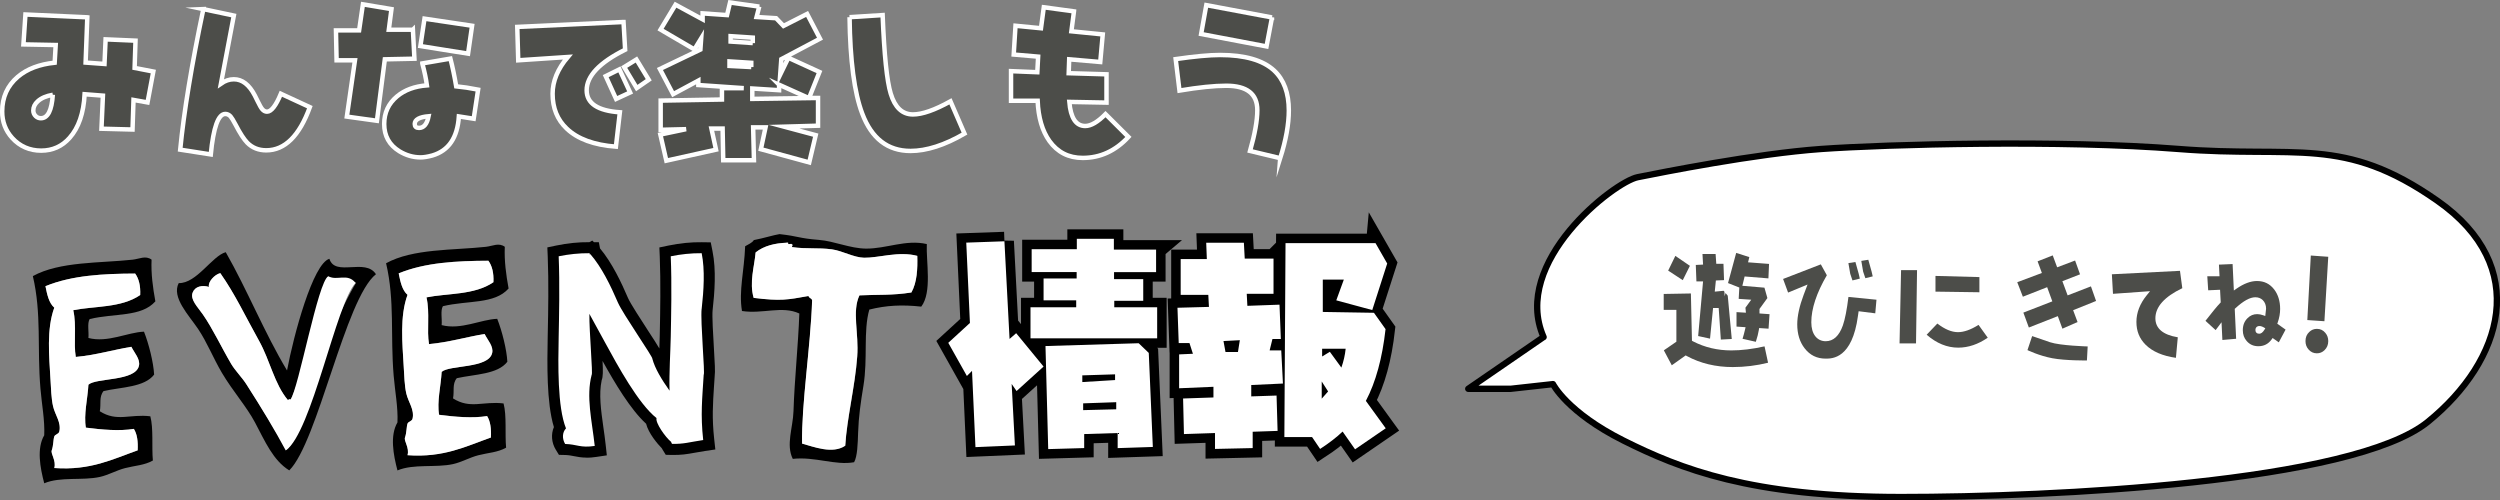 <?xml version="1.0" encoding="UTF-8"?>
<svg id="_レイヤー_2" data-name="レイヤー 2" xmlns="http://www.w3.org/2000/svg" viewBox="0 0 560.12 112.06">
  <rect x="0" y="0" width="560.12" height="112.06" fill="#808080" stroke="none"/>
  <defs>
    <style>
      .cls-1, .cls-2 {
        fill: #fff;
      }

      .cls-3 {
        fill: #ffe33f;
        stroke-width: 4.25px;
      }

      .cls-3, .cls-4 {
        stroke-miterlimit: 10;
      }

      .cls-3, .cls-2 {
        stroke: #000;
      }

      .cls-4 {
        stroke: #fff;
      }

      .cls-4, .cls-5 {
        fill: #4c4d49;
      }

      .cls-2 {
        stroke-linecap: round;
        stroke-linejoin: round;
        stroke-width: 1.42px;
      }

      .cls-2, .cls-6 {
        fill-rule: evenodd;
      }
    </style>
  </defs>
  <g id="_レイヤー_1-2" data-name="レイヤー 1">
    <g>
      <path class="cls-4" d="m19.56,3.88l-.38,10.14,4.23.31.25-5.51,6.7.29-.2,6.11,4.19.81-1.3,6.92-3.14-.56-.22,6.63-6.96-.18.33-7.41-4.1-.32c-.22,4.24-1.34,7.5-3.36,9.77-1.7,1.92-3.82,2.87-6.38,2.87s-4.78-.95-6.49-2.84c-1.49-1.65-2.24-3.62-2.24-5.93,0-3.19,1.17-5.78,3.5-7.77,2.08-1.76,4.84-2.81,8.26-3.16l.23-3.96-7.23-.14.45-6.7,13.84.63Zm-7.73,17.36c-1.47.25-2.6.74-3.38,1.46-.66.6-.99,1.29-.99,2.06,0,.51.19.93.56,1.28.33.3.7.45,1.14.45,1.55,0,2.44-1.75,2.67-5.26Z"/>
      <path class="cls-4" d="m45.54,2.04l6.85,1.45-2.89,15.25c.93-.65,1.89-.98,2.89-.98,1.88,0,3.44,1.21,4.7,3.63.14.28.35.69.61,1.23.46.95.81,1.57,1.05,1.84.31.37.67.56,1.07.56.96,0,2-1.34,3.11-4.01l6.49,3c-2.35,6.44-5.61,9.67-9.77,9.67-1.72,0-3.14-.57-4.25-1.7-.75-.77-1.63-2.13-2.64-4.08-.49-.93-.87-1.54-1.12-1.83-.34-.36-.73-.54-1.17-.54-1.58,0-2.66,3.02-3.25,9.07l-6.85-1.07c.84-8.54,2.57-19.04,5.19-31.49Z"/>
      <path class="cls-4" d="m92.51,6.66l.34,6.49-6.63.14-1.77,13.77-6.74-.94,1.82-12.61h-4.12l-.14-6.7h5.19l.85-5.84,6.4,1.07-.6,4.62h5.4Zm2.11,7.55l6.29-1.08c.48,1.87.92,3.94,1.3,6.21,1.48.14,3.12.39,4.91.74l-.99,6.52-3.32-.52c-.31,4.77-2.3,7.69-5.96,8.76-1.04.28-1.91.42-2.62.42-1.67,0-3.26-.46-4.75-1.37-2.26-1.4-3.4-3.43-3.4-6.11,0-2.53.96-4.59,2.89-6.2,1.72-1.43,3.95-2.25,6.68-2.46-.19-1.42-.54-3.06-1.03-4.91Zm1.41,11.83c-2.07.18-3.11.76-3.11,1.73,0,.59.32.89.96.89,1.08,0,1.8-.87,2.15-2.62Zm9.74-20.27l-.9,6.25-10.68-1.7.92-6.14,10.66,1.59Z"/>
      <path class="cls-4" d="m139.7,4.93l.36,6.21c-5.75,2.87-8.62,5.9-8.62,9.09,0,2.95,2.48,4.59,7.44,4.93l-.89,7.7c-4.9-.37-8.58-1.72-11.02-4.05-2.11-2-3.16-4.6-3.16-7.8,0-2.82,1.14-5.56,3.41-8.24l-11.11.74-.22-7.48,23.79-1.1Zm-.92,10.61l2.4,5.18-3.14,1.45-2.33-5.11,3.07-1.52Zm3.81-2.21l2.76,4.54-2.69,1.86-2.82-4.7,2.75-1.7Z"/>
      <path class="cls-4" d="m170.11,1.48l-.6,2.33,4.37.27,1.66,1.73,5.29-2.69,2.89,5.55-8.67,4.59-.25,3.47,1.84-3.78,6.96,3.18-2.33,5.82h2.01v6.21l-7.62.22,7.1,1.9-1.45,6.11-10.84-2.96,1.05-4.9h-2.78l.18,7.37h-6.88l-.14-7.1h-2.51l1.03,4.73-11.13,2.47-1.34-5.85,5.76-1.21-5.69.14v-6.54l13.73-.24v-2.55h4.88l-10.17-.7v-.99l-5.65,3.04-2.96-5.64,9.07-4.35.18-2.53-1.52,2.49-7.59-4.44,3.36-5.58,6.07,3.29v-1.34l5.47.38.67-2.82,6.56.92Zm-1.79,13.55v-.96l-4.88-.31v1.01l4.88.25Zm.34-5.37v-1.23l-4.97-.33v1.21l4.97.34Zm5.89,9.32v1.23l-6-.38v2.33l12.68-.18-6.68-3Z"/>
      <path class="cls-4" d="m190.34,3.85l7.41-.47c.36,8.95.96,14.81,1.81,17.58.94,3.12,2.6,4.68,4.99,4.68,2.07,0,4.87-.98,8.4-2.94l3.14,7.24c-4.47,2.59-8.5,3.88-12.09,3.88-5.11,0-8.71-2.79-10.82-8.38-1.77-4.66-2.72-11.86-2.84-21.59Z"/>
      <path class="cls-4" d="m240.62,2.56l-.58,4.45,7.03.7-.56,6.18-6.96-.6-.11,3.11,8.47.25v6.34l-8.33-.16c.3,3.6,1.49,5.4,3.56,5.4,1.29,0,2.81-.89,4.55-2.66l5.13,5.11c-2.9,3.13-6.32,4.7-10.24,4.7-3.16,0-5.64-1.26-7.46-3.79-1.6-2.25-2.48-5.26-2.64-9.02h-5.96v-6.63l5.89.24.18-3.49-5.47-.47.4-6.45,5.71.56.63-4.7,6.76.92Z"/>
      <path class="cls-4" d="m286.83,35.44l-6.76-1.62c1.08-3.78,1.63-6.83,1.63-9.14,0-3.65-2.32-5.47-6.96-5.47-2.66,0-6.15.36-10.48,1.08l-.85-7.05c4.24-.61,7.56-.92,9.95-.92,5.55,0,9.58,1.16,12.09,3.47,2.2,2.05,3.31,5.04,3.31,8.96,0,3.06-.64,6.62-1.93,10.7Zm-1.84-31.53l-1.23,6.49-14.65-2.78,1.16-6.47,14.72,2.76Z"/>
    </g>
    <path class="cls-2" d="m345.82,75.52l-16.86,11.59h9.49l9.49-1.05s3.16,6.32,15.81,12.65c12.65,6.32,28.46,12.65,62.18,12.65s101.17-3.16,118.04-16.86c16.86-13.7,23.19-34.78,2.11-49.53-21.08-14.75-31.62-9.49-57.96-11.59s-65.34-1.05-80.1,0c-14.75,1.05-35.83,5.27-41.1,6.32-5.27,1.05-28.46,18.97-21.08,35.83Z"/>
    <path class="cls-5" d="m431.67,75c2.2,1.92,4.57,2.89,7.06,2.89,2.26,0,4.48-.75,6.62-2.23l-2.06-2.87c-1.77,1.1-3.28,1.63-4.61,1.63-1.42,0-2.97-.65-4.62-1.93l-2.39,2.5Zm1.97-9.66l9.84.14v-3.4l-9.84-.26v3.52Z"/>
    <g>
      <path class="cls-3" d="m225.04,54.05l1.15,21.89,1.48-1.29,6.14,7.48-6.05,5.48-1.1-1.59.73,13.78-8.84.38-.77-17.09-1.15,1.15-4.17-7.43,4.85-4.45-.82-18,8.55-.3Zm33.98,1.88v5.04h-9.42v1.57h6.54v4.85h-6.49v1.45h9.61v6.96h-28.38v-6.96h10.24v-1.55h-7.31v-4.9h7.41v-1.43h-10.08v-5.13h10.12v-2.32h8.3v2.41h9.47Zm-3.89,20.98l2.25,2.16.91,21.07-7.88.26v-3.38l-7.5.23v3.14l-8.06.23-.61-23.09,20.88-.63Zm-5.3,8.25v-1.29l-7.34.23v1.5l7.34-.45Zm.26,6.54v-1.59l-7.41.26v1.52l7.41-.19Z"/>
      <path class="cls-3" d="m285.33,57.94v7.88h-6l.14,2.7,7.2-.26.3,7.69h-1.88l-.63,2.55h2.6l.38,7.43-7.1.33v2.55l5.67-.19.23,7.92-5.58.19v3.66l-8.44.19v-3.56l-6.96.23-.19-7.97,6.8-.23v-2.39l-7.69.33v-7.59l3.09-.14-.77-2.39h-2.41l-.28-7.92,7.05-.19-.14-2.7h-6.19v-8.02h5.86l-.14-3.66h8.44l.19,3.56h6.45Zm-7.55,18.28l-3.66.19.45,2.46h2.79l.42-2.65Zm30.4-21.75l2.62,4.57-3.35,10.43-8.06-2.18,1.69-4.64h-4.71v7.24l11.46.19,2.6,3.66c-.73,6.53-2.2,11.89-4.41,16.08l4.45,6.14-6.87,4.71-2.79-3.98c-1.3,1.25-2.98,2.55-5.04,3.89l-1.8-2.65h-6.21l.26-43.45h20.16Zm-12.05,31.01v3.84l1.43-1.62-1.43-2.23Zm.09-7.34v1.73l1.73-1.05,2.58,3.54c.5-1.41.82-2.81.96-4.22h-5.27Z"/>
    </g>
    <g>
      <path class="cls-1" d="m225.04,54.05l1.15,21.89,1.48-1.29,6.14,7.48-6.05,5.48-1.1-1.59.73,13.78-8.84.38-.77-17.09-1.15,1.15-4.17-7.43,4.85-4.45-.82-18,8.55-.3Zm33.98,1.88v5.04h-9.42v1.57h6.54v4.85h-6.49v1.45h9.61v6.96h-28.38v-6.96h10.24v-1.55h-7.31v-4.9h7.41v-1.43h-10.08v-5.13h10.12v-2.32h8.3v2.41h9.47Zm-3.89,20.98l2.25,2.16.91,21.07-7.88.26v-3.38l-7.5.23v3.14l-8.06.23-.61-23.09,20.88-.63Zm-5.3,8.25v-1.29l-7.34.23v1.5l7.34-.45Zm.26,6.54v-1.59l-7.41.26v1.52l7.41-.19Z"/>
      <path class="cls-1" d="m285.33,57.94v7.88h-6l.14,2.7,7.2-.26.3,7.69h-1.88l-.63,2.55h2.6l.38,7.43-7.1.33v2.55l5.67-.19.23,7.92-5.58.19v3.66l-8.44.19v-3.56l-6.96.23-.19-7.97,6.8-.23v-2.39l-7.69.33v-7.59l3.09-.14-.77-2.39h-2.41l-.28-7.92,7.05-.19-.14-2.7h-6.19v-8.02h5.86l-.14-3.66h8.44l.19,3.56h6.45Zm-7.55,18.28l-3.66.19.45,2.46h2.79l.42-2.65Zm30.4-21.75l2.62,4.57-3.35,10.43-8.06-2.18,1.69-4.64h-4.71v7.24l11.46.19,2.6,3.66c-.73,6.53-2.2,11.89-4.41,16.08l4.45,6.14-6.87,4.71-2.79-3.98c-1.3,1.25-2.98,2.55-5.04,3.89l-1.8-2.65h-6.21l.26-43.45h20.16Zm-12.05,31.01v3.84l1.43-1.62-1.43-2.23Zm.09-7.34v1.73l1.73-1.05,2.58,3.54c.5-1.41.82-2.81.96-4.22h-5.27Z"/>
    </g>
    <g>
      <path class="cls-6" d="m50.57,56.49c4.82,8.42,8.67,18.07,13.74,26.51,1.48-7.9,5.8-23.94,9.49-25.02,1.27,4.12,8.08-.25,10.43,3.46-6.86,5.41-13.02,37.6-19.42,43.95-3.61-2.22-5.43-6.51-7.66-10.71-1.94-3.65-4.99-7.02-7.43-11.15-1.94-3.29-3.34-6.87-5.33-9.82-2.08-3.1-6-7.08-4.35-10.28,4.02.1,7.5-6.11,10.54-6.93Zm-7.42,9.1c-.57,1.55,1.07,3.13,2.3,4.87,2.17,3.1,4.38,7.76,6.32,11.04.95,1.6,2.41,3.01,3.44,4.62,3.37,5.26,6.62,10.36,8.93,14.69,2.78-1.9,5.37-14.15,8.69-22.72,3.66-9.43,6.95-14.75,6.95-14.75l-6.42-1.26s-6.48,24.96-8.28,27.45c-.17-.12-.36-.1-.57.13-3.04-3.6-4-8.86-6.47-13.28-3.16-5.67-5.39-10.48-8.69-15.18-1.3.31-2.84,2.02-2.54,3.09-1.52-.44-3.13-.13-3.66,1.31Z"/>
      <path class="cls-1" d="m46.82,64.28c-.3-1.07,1.24-2.78,2.54-3.09,3.31,4.7,5.53,9.51,8.69,15.18,2.47,4.42,3.43,9.69,6.47,13.28.21-.23.4-.25.57-.13,1.81-2.49,6.15-26.48,8.46-27.63,1.97,1.11,4.28-.81,6.12,1.5-4.34,4.51-9.81,33.55-15.65,37.53-2.31-4.33-5.44-9.55-8.81-14.81-1.03-1.61-2.49-3.01-3.44-4.62-1.95-3.28-4.15-7.94-6.32-11.04-1.22-1.75-2.86-3.33-2.3-4.87.53-1.44,2.14-1.75,3.66-1.31Z"/>
      <g>
        <path class="cls-6" d="m33.96,58.18c-.14,3.13.28,6.22.85,9.34-3.18,3.57-9.06,2.61-14.72,3.96-.58.93-.15,2.87-.28,4.24,4.3,1.14,8.79-1.28,12.45-1.41,1.08,2.71,2.13,6.9,2.27,9.62-2.17,2.83-7.22,2.78-11.32,3.68-1.08,1.29-.52,2.88-.85,4.53,3.86,2.46,6.74.57,11.32,1.13.73,2.7.29,6.9.57,9.91-1.87,1.07-4.02,1.13-6.23,1.7-1.92.49-3.78,1.57-5.66,1.98-3.91.86-8.83-.11-12.45,1.42-.93-3.53-1.72-7.83,0-10.76.15-3.41-.55-6.89-.85-10.47-.77-9.12.29-16.67-1.7-25.19,5.99-3.31,15.09-2.89,22.36-3.68,1.53-.17,2.89-1,4.25,0Zm-23.77,5.94c.38,1.88.77,3.76,1.98,4.81-1.77,4.84-1.15,10.85-.85,16.13.1,1.82.18,4.25.57,5.94.44,1.97,1.88,3.63,1.41,5.66-.15.64-.96.64-1.13,1.13-.24.68-.18,2.05-.57,3.11-.28.78,1.04,2.28.57,3.96,8.14.59,13.09-2,18.68-3.96.11-2-.12-3.65-.85-4.81-3.21.53-7.13.19-10.75-.28-.52-2.87.4-6.52.57-9.62,1.74-1.59,10.53-.7,11.32-4.24.33-1.48-1-2.85-1.7-4.25-4.21.7-7.96,1.85-12.45,2.27-.54-3.04.24-7.02-.57-10.47,4.75-.96,10.75-.47,15-3.4.09-2.08-.3-3.66-1.13-4.81-7.09.03-14.19.39-20.09,2.83Z"/>
        <path class="cls-1" d="m30.28,61.29c.83,1.15,1.23,2.73,1.13,4.81-4.25,2.92-10.25,2.44-15,3.4.8,3.45.03,7.43.57,10.47,4.49-.41,8.24-1.57,12.45-2.27.7,1.4,2.03,2.77,1.7,4.25-.79,3.54-9.58,2.66-11.32,4.24-.17,3.1-1.09,6.76-.57,9.62,3.62.47,7.54.81,10.75.28.73,1.16.96,2.81.85,4.81-5.58,1.96-10.54,4.55-18.68,3.96.47-1.68-.85-3.18-.57-3.96.39-1.06.33-2.43.57-3.11.17-.49.98-.49,1.13-1.13.46-2.03-.97-3.69-1.41-5.66-.39-1.7-.46-4.12-.57-5.94-.3-5.28-.91-11.29.85-16.13-1.21-1.05-1.6-2.93-1.98-4.81,5.9-2.44,13-2.8,20.09-2.83Z"/>
      </g>
      <g>
        <path class="cls-6" d="m113.1,55.3c-.14,3.13.28,6.22.85,9.34-3.18,3.57-9.06,2.61-14.72,3.96-.58.93-.15,2.87-.28,4.24,4.3,1.14,8.79-1.28,12.45-1.41,1.08,2.71,2.13,6.9,2.27,9.62-2.17,2.83-7.22,2.78-11.32,3.68-1.08,1.29-.52,2.88-.85,4.53,3.86,2.46,6.74.57,11.32,1.13.73,2.7.29,6.9.57,9.91-1.87,1.07-4.02,1.13-6.23,1.7-1.92.49-3.78,1.57-5.66,1.98-3.91.86-8.83-.11-12.45,1.42-.93-3.53-1.72-7.83,0-10.76.15-3.41-.55-6.89-.85-10.47-.77-9.12.29-16.67-1.7-25.19,5.99-3.31,15.09-2.89,22.36-3.68,1.53-.17,2.89-1,4.25,0Zm-23.77,5.94c.38,1.88.77,3.76,1.98,4.81-1.77,4.84-1.15,10.85-.85,16.13.1,1.82.18,4.25.57,5.94.44,1.97,1.88,3.63,1.41,5.66-.15.64-.96.64-1.13,1.13-.24.68-.18,2.05-.57,3.11-.28.78,1.04,2.28.57,3.96,8.14.59,13.09-2,18.68-3.96.11-2-.12-3.65-.85-4.81-3.21.53-7.13.19-10.75-.28-.52-2.87.4-6.52.57-9.62,1.74-1.59,10.53-.7,11.32-4.24.33-1.48-1-2.85-1.7-4.25-4.21.7-7.96,1.85-12.45,2.27-.54-3.04.24-7.02-.57-10.47,4.75-.96,10.75-.47,15-3.4.09-2.08-.3-3.66-1.13-4.81-7.09.03-14.19.39-20.09,2.83Z"/>
        <path class="cls-1" d="m109.42,58.42c.83,1.15,1.23,2.73,1.13,4.81-4.25,2.92-10.25,2.44-15,3.4.8,3.45.03,7.43.57,10.47,4.49-.41,8.24-1.57,12.45-2.27.7,1.4,2.03,2.77,1.7,4.25-.79,3.54-9.58,2.66-11.32,4.24-.17,3.1-1.09,6.76-.57,9.62,3.62.47,7.54.81,10.75.28.73,1.16.96,2.81.85,4.81-5.58,1.96-10.54,4.55-18.68,3.96.47-1.68-.85-3.18-.57-3.96.39-1.06.33-2.43.57-3.11.17-.49.98-.49,1.13-1.13.46-2.03-.97-3.69-1.41-5.66-.39-1.7-.46-4.12-.57-5.94-.3-5.28-.91-11.29.85-16.13-1.21-1.05-1.6-2.93-1.98-4.81,5.9-2.44,13-2.8,20.09-2.83Z"/>
      </g>
      <g>
        <path class="cls-6" d="m157.21,69.2c.46-4.11.76-8.71,0-12.47-2.32-.03-4.75.24-6.93.69.26,6.22.09,13.37,0,18.07-.07,3.48-.38,7.95-.27,12.04-1.77-2.49-3.27-4.98-3.85-7.14.24-.27-6.62-10.07-7.72-12.61-1.63-3.8-3.65-7.95-6.17-10.84-.04.02-.09.05-.13.08-.02-.09-.02-.2-.04-.29-2.32-.03-4.75.24-6.93.69.26,6.22.09,13.37,0,18.07-.12,6.05-.3,15.68,1.64,20.49-.85.87-.89,2.35-.19,3.49,2.68.07,3.38.93,6.63.44-.63-5.69-1.97-11.04-.69-15.93.31-.11-.56-9.71-.51-13.66,1.31,2.35,2.51,4.56,3.48,6.36,2.89,5.31,7.5,13.77,11.56,16.99-.28,1.07,1.98,4.28,3.27,5.33.05.16.11.31.2.44,2.68.07,3.74-.36,6.99-.85-.63-5.69-.21-9.32.11-14.62.34-.12-.77-12.02-.46-14.78Z"/>
        <path d="m131.44,102.53c-1.16,0-2.01-.17-2.79-.32-.67-.13-1.25-.25-2.08-.27l-1.34-.03-.7-1.14c-.98-1.59-1.1-3.52-.43-5.08-1.67-5.46-1.5-14.26-1.39-20.23l.02-1.01c.1-4.73.22-11.2-.01-16.92l-.09-2.1,2.05-.43c2.47-.51,4.99-.77,7.36-.74l.66-.36.38.37h1.09s.26,1.38.26,1.38c2.73,3.27,4.79,7.66,6.29,11.15.51,1.18,2.86,4.79,4.57,7.43,1.09,1.67,1.89,2.9,2.44,3.85.03-.92.06-1.8.08-2.62l.02-1c.1-4.73.22-11.2-.01-16.92l-.09-2.1,2.06-.43c2.51-.52,5.09-.78,7.46-.74l1.99.03.39,1.95c.87,4.29.47,9.32.03,13.24h0c-.14,1.27.11,5.58.3,8.72.19,3.14.3,4.97.16,6.1l-.14,2.12c-.27,4.07-.48,7.28.03,11.91l.26,2.36-2.35.35c-.95.14-1.7.28-2.36.4-1.64.3-2.95.52-5.06.48l-1.34-.03-.7-1.14c-.06-.1-.12-.21-.18-.32-1-1.03-2.97-3.34-3.52-5.5-3.48-3.18-7.01-9.1-9.76-14.07.12,2.33.11,3.56-.19,4.3-.67,3.15-.16,6.74.37,10.53.19,1.3.37,2.62.52,3.96l.26,2.36-2.35.35c-.85.13-1.56.18-2.19.18Zm-2.41-5.28c.21.04.4.08.58.11.3.06.58.11.86.16-.05-.38-.11-.77-.16-1.15-.63-4.5-1.23-8.74-.14-12.97.01-.76-.12-3.05-.23-4.92-.17-2.9-.37-6.19-.34-8.19l.1-9.3,4.52,8.13c1.1,1.98,2.13,3.87,3.01,5.49l.49.89c2.71,4.99,7.25,13.33,10.93,16.24l1.27,1-.3,1.15c.31.76,1.42,2.37,2.2,3.09.97-.04,1.74-.18,2.89-.39.07-.01.14-.03.21-.04-.27-3.89-.07-6.97.16-10.44l.2-3.19c-.03-1.02-.14-2.86-.23-4.41-.27-4.61-.45-7.99-.28-9.57h0c.3-2.69.63-6.4.33-9.67-.74.05-1.5.13-2.26.23.14,5.27.03,10.85-.06,15.06l-.02,1c-.02,1.19-.07,2.5-.13,3.87-.1,2.67-.21,5.43-.14,8.05l.21,8.12-4.7-6.63c-2.28-3.22-3.61-5.72-4.2-7.88-.37-.67-1.62-2.59-2.64-4.16-2.52-3.87-4.35-6.72-4.97-8.17-1.07-2.5-2.64-5.91-4.53-8.6l-1.17.67-.36-1.58c-.79.05-1.59.13-2.4.24.14,5.27.03,10.85-.06,15.06l-.02,1c-.11,5.68-.29,15.17,1.46,19.52l.6,1.5-.68.7Z"/>
      </g>
      <path class="cls-1" d="m157.21,69.2c.46-4.11.76-8.71,0-12.47-2.32-.03-4.75.24-6.93.69.26,6.22.09,13.37,0,18.07-.07,3.48-.38,7.95-.27,12.04-1.77-2.49-3.27-4.98-3.85-7.14.24-.27-6.62-10.07-7.72-12.61-1.63-3.8-3.65-7.95-6.17-10.84-.04.02-.09.05-.13.08-.02-.09-.02-.2-.04-.29-2.32-.03-4.75.24-6.93.69.26,6.22.09,13.37,0,18.07-.12,6.05-.3,15.68,1.64,20.49-.85.87-.89,2.35-.19,3.49,2.68.07,3.38.93,6.63.44-.63-5.69-1.97-11.04-.69-15.93.31-.11-.56-9.71-.51-13.66,1.31,2.35,2.51,4.56,3.48,6.36,2.89,5.31,7.5,13.77,11.56,16.99-.28,1.07,1.98,4.28,3.27,5.33.05.16.11.31.2.44,2.68.07,3.74-.36,6.99-.85-.63-5.69-.21-9.32.11-14.62.34-.12-.77-12.02-.46-14.78Z"/>
      <g>
        <path class="cls-6" d="m207.65,54.67c-.18,3.95,1.22,10.79-1.24,14.03-4.34-.48-7.88-.28-11.64.66-1.39,4.88-.31,10.95-1.32,17.08-.62,3.73-1.08,6.99-1.19,10.47-.08,2.5-.16,5.35-.9,6.65-4.21.77-8.73-1.3-13.74-.75-1.57-3.14.04-6.99.16-10.67.24-7.39,1.04-14.46,1.31-21.9-3.87-1.8-8.21.16-12.85-.56-.76-4.46.5-8.93.71-14.51.68-.43,1.53-.71,1.95-1.38,2.31-.45,4.42-1.13,5.76-1.34,4.4.49,4.18.93,8.83,1.3,3.43.27,6.95,1.91,10.51,1.95,4.6.04,8.96-2.1,13.64-1.02Zm-14.04,3.07c-2.33-.05-4.85-1.55-7.21-1.88-3.05-.42-5.84-.04-8.91-.51-.16-.37.42-.38-.2-.72-1.49.25.05-.44-1.25-.24-2.25.09-4.84.62-6.73,2.16-.27,3.14-1.46,6.69-.44,10.18,6.09.76,7.61.42,12.29-.42.1.51.71.46.81.97-.34,10.33-2.41,23.23-2.25,32.1,2.65.73,6.85,2.4,9.67.47.38-6.16,2.2-13.28,2.68-19.95.39-5.34-1.21-10.14.5-13.73,4.09-.21,7.45.03,11.64-.65,1.27-2.26,1.4-5.31,1.32-8.2-4.13-1.11-8.7.48-11.9.42Z"/>
        <path class="cls-1" d="m205.51,57.33c.09,2.88-.05,5.94-1.32,8.2-4.19.68-7.55.45-11.64.65-1.7,3.59-.1,8.39-.5,13.73-.49,6.66-2.31,13.78-2.68,19.95-2.82,1.93-7.02.26-9.67-.47-.16-8.87,1.91-21.77,2.25-32.1-.1-.51-.71-.46-.81-.97-4.68.84-6.19,1.18-12.29.42-1.01-3.49.17-7.04.44-10.18,1.89-1.53,4.48-2.07,6.73-2.16,1.3-.2-.24.48,1.25.24.62.33.04.35.2.72,3.07.48,5.86.09,8.91.51,2.37.32,4.88,1.83,7.21,1.88,3.21.06,7.77-1.53,11.9-.42Z"/>
      </g>
    </g>
    <path class="cls-5" d="m377.68,79.63l.27.15c3.01,1.63,6.47,2.46,10.27,2.46,2.68,0,5.33-.33,7.91-.97l-.79-3.67c-2.7.61-5.2.91-7.44.91-3.09,0-5.97-.68-8.56-2.02l-.26-.14-.24-10.6-6.09.11v3.57h2.84v7.13l-2.81,1.93,1.78,3.35,3.11-2.21Zm12.75-3.72l2.96.67c.33-1.02.56-1.9.67-2.63l.07-.45,2.11.14.22-3.25-2.25-.16v-1.01l1.77-2.44-.66-2.33-4.95-.42.51-2.09,5.33.43.14-3.24-4.7-.36.28-1.17-2.94-.94-1.83,6.76,2.53,1-.14,2.54,2.81.19-1.3,1.79.11,1.12-2.11-.13v3.24l2.03.14-.13.57c-.17.74-.36,1.42-.55,2.03Zm-6.63-6.91h1.27l.48,7.08,2.45-.13-.9-9.7-.5-.6-.2.74-.04-1.02-.18-.22-1.99.19.25-2.5,1.83-.08-.13-3.66h-1.61l-.15-2.19h-2.94l.13,2.37-1.63.08.14,3.68h1.49l-1.1,12.25,2.66.58.68-6.87Zm-10.05-8.37l3.27,2.14,1.6-3.21-3.26-2.23-1.61,3.3Z"/>
    <path class="cls-1" d="m403.99,64.79l-.41,1.08c-.98,2.59-1.48,4.89-1.48,6.82,0,2.27.59,4.18,1.75,5.69,1.32,1.71,3.02,2.55,5.18,2.55,4.33,0,6.88-3.29,7.8-10.06l.07-.49,3.76.47.37-4.2-7.39-.73c-.35,3.07-.78,5.36-1.28,6.82-.74,2.1-1.85,3.16-3.31,3.16-.78,0-1.42-.31-1.89-.92-.51-.65-.76-1.58-.76-2.77,0-3,1.2-6.53,3.57-10.52l-1.73-3.15-9.43,3.65,1.51,4.13,3.7-1.52Z"/>
    <path class="cls-5" d="m407.96,59.24l1.34,2.43c-2.31,3.96-3.48,7.5-3.48,10.53,0,1.32.3,2.37.88,3.12.58.74,1.39,1.13,2.34,1.13,1.73,0,3.02-1.19,3.85-3.54.49-1.4.9-3.55,1.25-6.38l6.28.62-.27,3.05-3.17-.4-.56-.07-.08.56-.07.49c-1.29,9.57-5.76,9.57-7.23,9.57-1.97,0-3.52-.76-4.73-2.33-1.09-1.41-1.64-3.21-1.64-5.35,0-1.86.49-4.09,1.44-6.62l.41-1.08.46-1.22-1.21.5-3.15,1.3-1.12-3.05,8.45-3.27"/>
    <polygon class="cls-5" points="415.7 58.7 414.13 58.95 414.54 61.34 415.04 62.83 416.69 62.42 416.44 61.34 415.7 58.7"/>
    <polygon class="cls-5" points="418.59 58.2 417.02 58.45 417.43 60.85 417.93 62.33 419.58 61.92 419.33 60.85 418.59 58.2"/>
    <polygon class="cls-5" points="425.59 76.94 429.28 76.94 429.51 60.52 425.93 60.52 425.59 76.94"/>
    <polygon class="cls-5" points="461.05 70.83 462.08 73.64 465.47 72.15 464.48 69.5 469.62 67.43 468.47 64.16 463.25 66.18 462.07 63 466.03 61.46 464.92 58.37 460.9 59.89 459.91 57.22 456.52 58.55 457.48 61.16 451.96 63.23 453.22 66.48 458.66 64.34 459.82 67.52 453.33 70.04 454.56 73.38 461.05 70.83"/>
    <path class="cls-5" d="m455.3,75.3s1.71.61,4.02,1.38c2.31.77,8.42.94,8.42.94l-.17,3.14s-4.79.06-7.76-.5-5.56-1.82-5.56-1.82l1.05-3.14Z"/>
    <path class="cls-5" d="m481.72,65.23l-.73.9c-1.55,1.9-2.33,3.92-2.33,5.99s.67,3.73,2.06,5.12c1.54,1.53,3.82,2.51,6.79,2.93l.42-4.6c-3.33-.55-5.02-1.99-5.02-4.26,0-2.56,2.03-4.83,6.03-6.74l-.52-3.89-15.26.77.25,4.38,8.3-.59Z"/>
    <path class="cls-5" d="m510.22,72.54l.1-.29c.36-1.02.54-2.04.54-3.04,0-1.73-.45-3.19-1.32-4.34-.99-1.29-2.26-1.91-3.87-1.91-1.41,0-2.95.58-4.58,1.71l-.6.42-.28-5.93-3.06.13.13,2.61h-2.74l.2,3.14,2.66-.12.15,2.83-.12.13c-.71.74-1.82,2.09-3.3,4l2.28,2.08,1.32-1.76.19,3.97,3.08-.27-.31-6.7.14-.13c1.8-1.66,3.27-2.47,4.48-2.47.66,0,1.21.21,1.65.63.5.49.75,1.14.75,1.94l-.18,1.63-.48-.17c-.47-.17-.91-.25-1.33-.25-.84,0-1.54.29-2.15.89-.72.71-1.07,1.59-1.07,2.7,0,.97.28,1.77.87,2.44.68.78,1.53,1.16,2.61,1.16,1.26,0,2.23-.5,2.97-1.52l.23-.32,1.38.97,1.52-2.85-1.86-1.32Zm-2.9,1.37c-.36.58-.74.86-1.15.86-.53,0-.85-.32-.85-.84,0-.8.8-1.21,1.87-.58l.35.21-.22.35Z"/>
    <path class="cls-5" d="m519.09,73.68c-.66,0-1.22.23-1.7.69-.58.54-.85,1.21-.85,2.05,0,.73.22,1.33.66,1.85.51.6,1.13.89,1.89.89.66,0,1.22-.23,1.7-.69.57-.55.85-1.22.85-2.05,0-.73-.22-1.33-.66-1.85-.5-.6-1.12-.89-1.89-.89Zm-2.14-1.97l3.83.26.86-14.44-3.91-.28-.78,14.46Z"/>
  </g>
</svg>